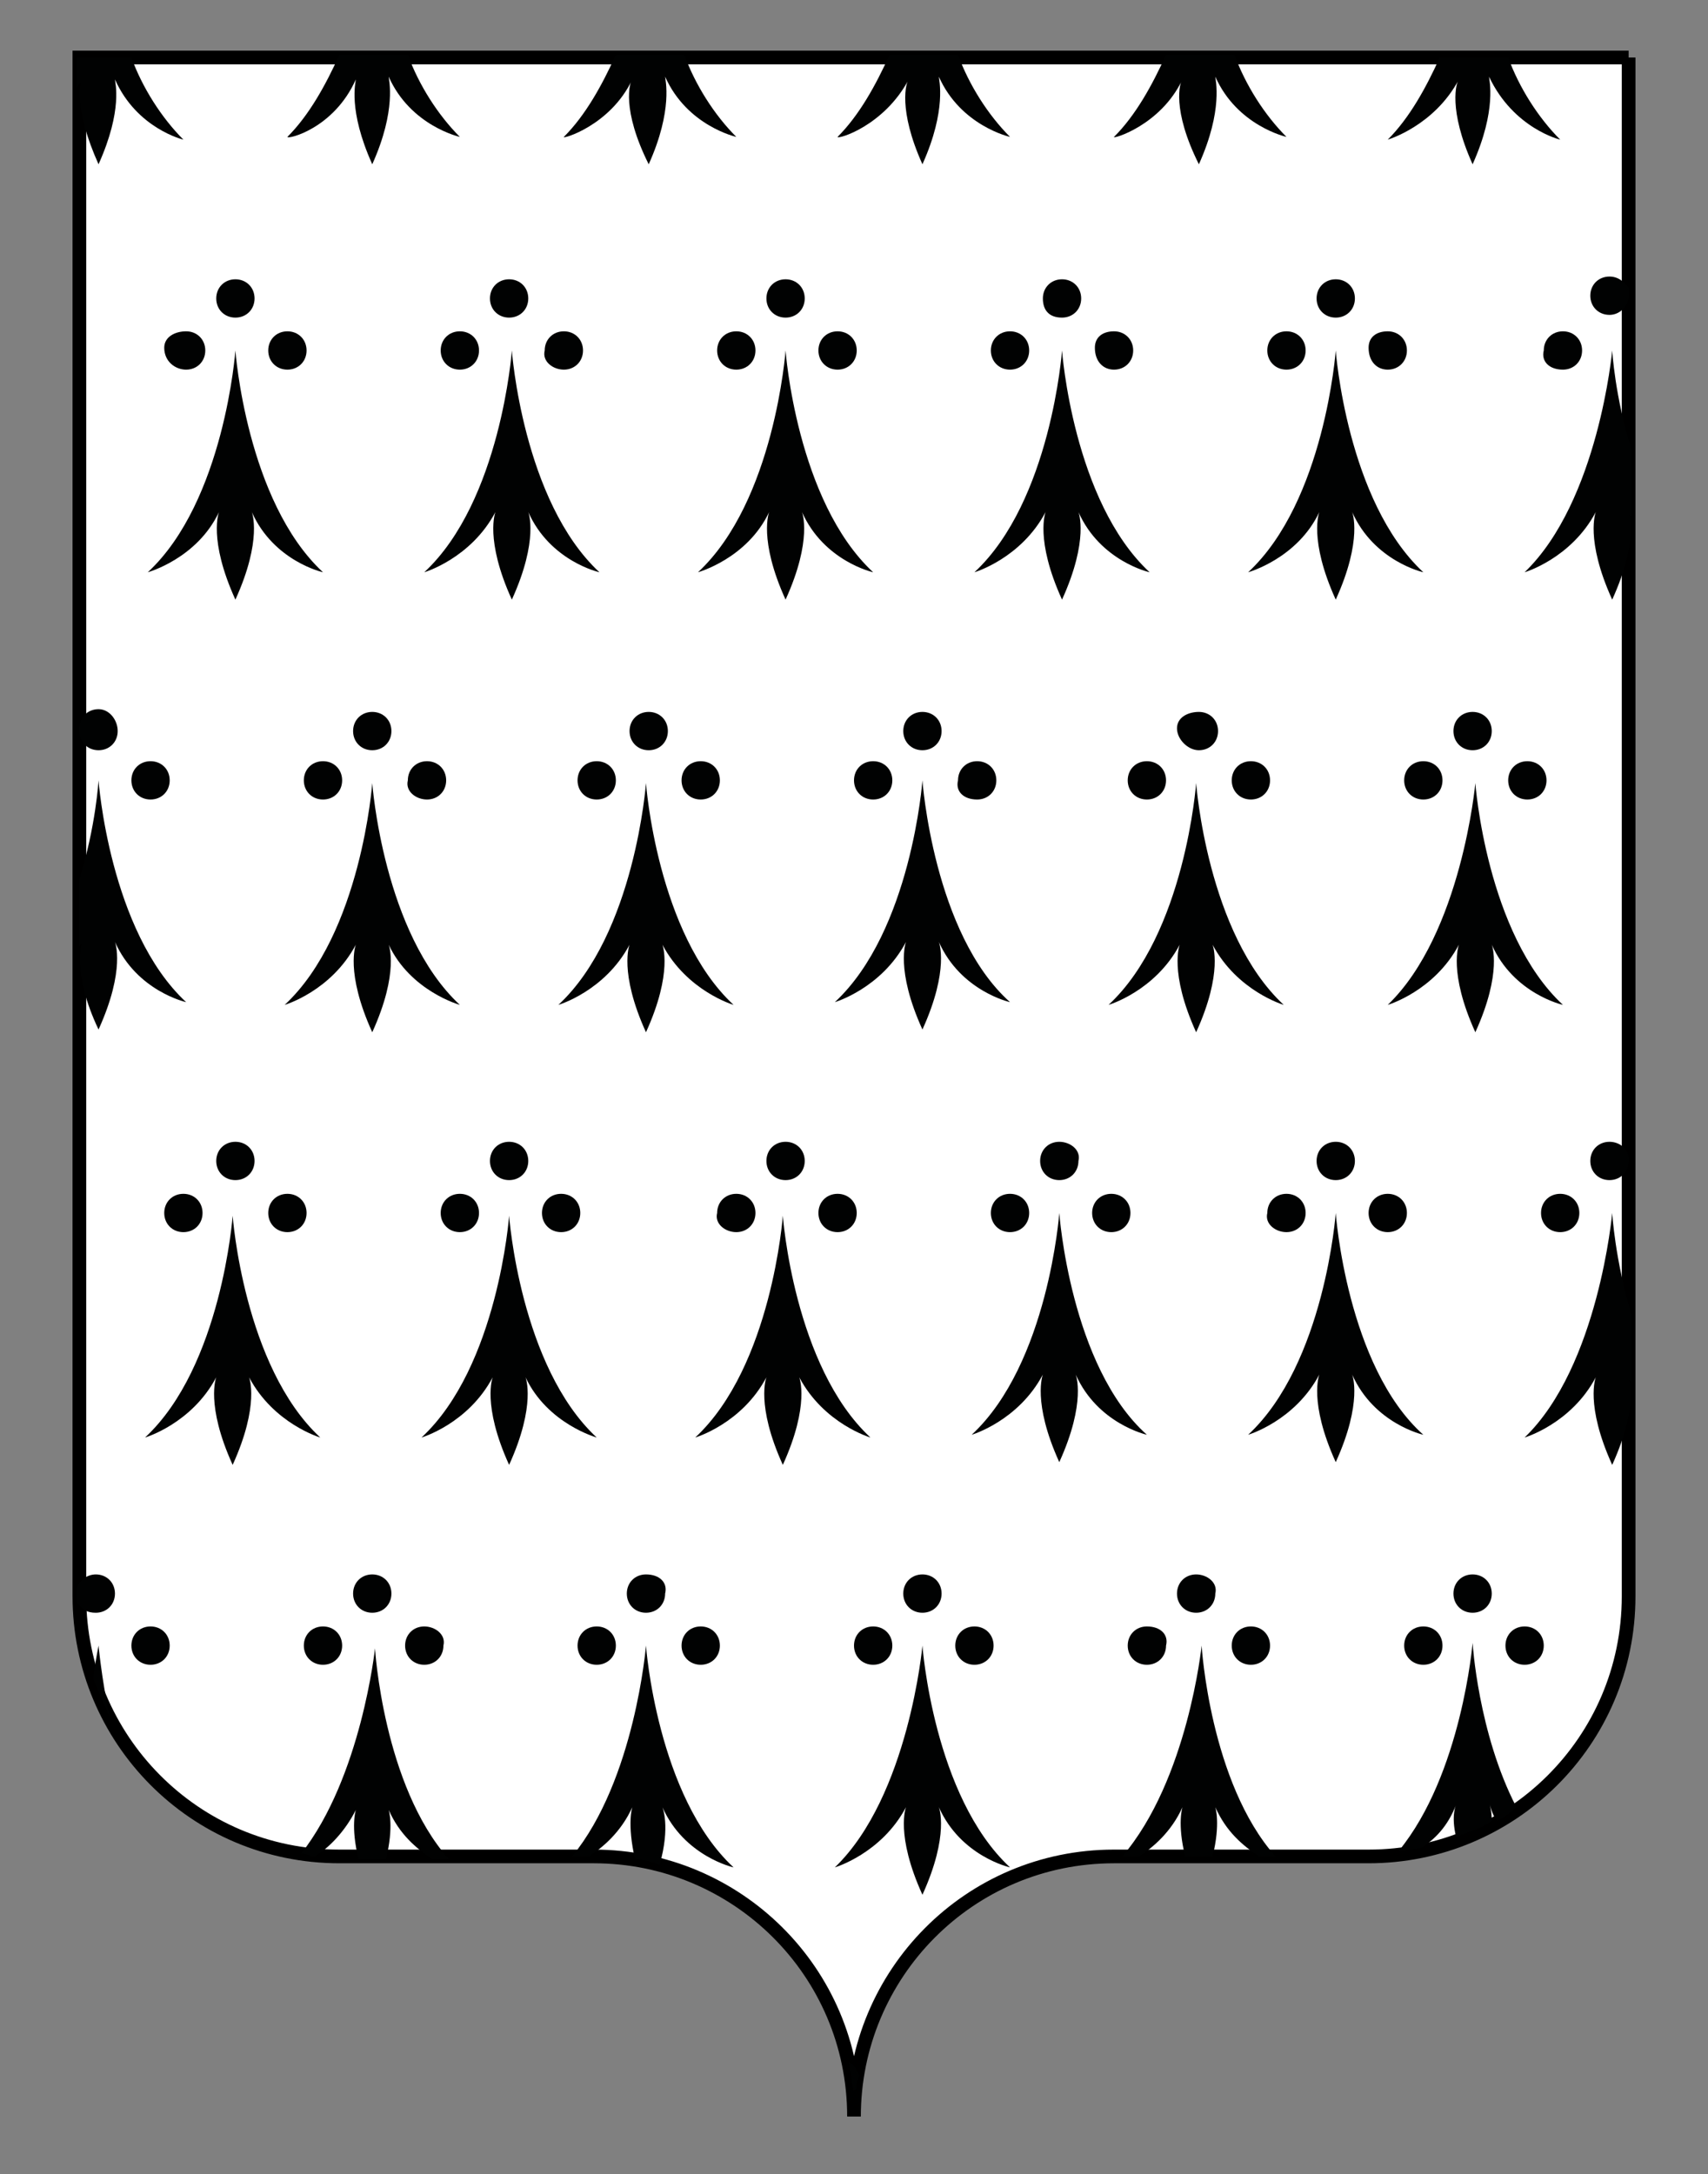 <svg xmlns="http://www.w3.org/2000/svg" version="1.1" id="Calque_1" x="0" y="0" viewBox="0 0 62.4 79.4" xml:space="preserve"><rect x="0" y="0" width="62.4" height="79.4" fill="#808080" stroke="none"/><style>.st1{fill:#010202}</style><path id="XMLID_1_" d="M59.5 2.1v56.2c0 5.3-4.3 9.5-9.5 9.5h-9.3c-5.3 0-9.5 4.3-9.5 9.5 0-5.3-4.3-9.5-9.5-9.5h-9.3c-5.3 0-9.5-4.3-9.5-9.5V2.1h56.6z" fill="#fff" stroke="#000" stroke-width=".5" stroke-miterlimit="10"/><g id="XMLID_3_"><path id="XMLID_311_" class="st1" d="M11.7 52.5c-2.8-2.6-3.2-8.1-3.2-8.1s-.4 5.5-3.2 8.1c0 0 1.7-.5 2.6-2.2 0 0-.4 1 .6 3.2 1-2.2.6-3.2.6-3.2.9 1.7 2.6 2.2 2.6 2.2z"/><path id="XMLID_312_" class="st1" d="M8.6 41.7c-.4 0-.7.3-.7.7s.3.7.7.7c.4 0 .7-.3.7-.7 0-.4-.3-.7-.7-.7z"/><path id="XMLID_313_" class="st1" d="M6.7 45c.4 0 .7-.3.7-.7 0-.4-.3-.7-.7-.7s-.7.3-.7.7c0 .4.3.7.7.7z"/><path id="XMLID_314_" class="st1" d="M9.8 44.3c0 .4.3.7.7.7s.7-.3.7-.7c0-.4-.3-.7-.7-.7s-.7.3-.7.7z"/><path id="XMLID_315_" class="st1" d="M21.8 52.5c-2.8-2.6-3.2-8.1-3.2-8.1s-.4 5.5-3.2 8.1c0 0 1.7-.5 2.6-2.2 0 0-.4 1 .6 3.2 1-2.2.6-3.2.6-3.2.8 1.7 2.6 2.2 2.6 2.2z"/><path id="XMLID_316_" class="st1" d="M18.6 41.7c-.4 0-.7.3-.7.7s.3.7.7.7c.4 0 .7-.3.7-.7s-.3-.7-.7-.7z"/><path id="XMLID_317_" class="st1" d="M16.8 45c.4 0 .7-.3.7-.7 0-.4-.3-.7-.7-.7-.4 0-.7.3-.7.7 0 .4.3.7.7.7z"/><path id="XMLID_318_" class="st1" d="M19.8 44.3c0 .4.3.7.7.7s.7-.3.7-.7c0-.4-.3-.7-.7-.7s-.7.3-.7.7z"/><path id="XMLID_319_" class="st1" d="M31.8 52.5c-2.8-2.6-3.2-8.1-3.2-8.1s-.4 5.5-3.2 8.1c0 0 1.7-.5 2.6-2.2 0 0-.4 1 .6 3.2 1-2.2.6-3.2.6-3.2.9 1.7 2.6 2.2 2.6 2.2z"/><path id="XMLID_320_" class="st1" d="M28.7 41.7c-.4 0-.7.3-.7.7s.3.7.7.7c.4 0 .7-.3.7-.7 0-.4-.3-.7-.7-.7z"/><path id="XMLID_321_" class="st1" d="M26.9 45c.4 0 .7-.3.7-.7 0-.4-.3-.7-.7-.7-.4 0-.7.3-.7.7-.1.4.3.7.7.7z"/><path id="XMLID_322_" class="st1" d="M29.9 44.3c0 .4.3.7.7.7.4 0 .7-.3.7-.7 0-.4-.3-.7-.7-.7-.4 0-.7.3-.7.7z"/><path id="XMLID_323_" class="st1" d="M38.7 44.3s-.4 5.5-3.2 8.1c0 0 1.7-.5 2.6-2.2 0 0-.4 1 .6 3.2 1-2.2.6-3.2.6-3.2.8 1.8 2.6 2.2 2.6 2.2-2.8-2.5-3.2-8.1-3.2-8.1z"/><path id="XMLID_324_" class="st1" d="M38.7 41.7c-.4 0-.7.3-.7.7s.3.7.7.7c.4 0 .7-.3.7-.7.1-.4-.3-.7-.7-.7z"/><path id="XMLID_325_" class="st1" d="M36.9 45c.4 0 .7-.3.7-.7 0-.4-.3-.7-.7-.7s-.7.3-.7.7c0 .4.3.7.7.7z"/><path id="XMLID_326_" class="st1" d="M39.9 44.3c0 .4.3.7.7.7s.7-.3.7-.7c0-.4-.3-.7-.7-.7s-.7.3-.7.7z"/><path id="XMLID_327_" class="st1" d="M48.8 44.3s-.4 5.5-3.2 8.1c0 0 1.7-.5 2.6-2.2 0 0-.4 1 .6 3.2 1-2.2.6-3.2.6-3.2.8 1.8 2.6 2.2 2.6 2.2-2.8-2.5-3.2-8.1-3.2-8.1z"/><path id="XMLID_328_" class="st1" d="M48.8 41.7c-.4 0-.7.3-.7.7s.3.7.7.7c.4 0 .7-.3.7-.7s-.3-.7-.7-.7z"/><path id="XMLID_329_" class="st1" d="M47 45c.4 0 .7-.3.7-.7 0-.4-.3-.7-.7-.7s-.7.3-.7.7c-.1.4.3.7.7.7z"/><path id="XMLID_330_" class="st1" d="M50 44.3c0 .4.3.7.7.7s.7-.3.7-.7c0-.4-.3-.7-.7-.7s-.7.3-.7.7z"/><path id="XMLID_332_" class="st1" d="M55.7 52.5s1.7-.5 2.6-2.2c0 0-.4 1 .6 3.2 1-2.2.6-3.2.6-3.2 0 .1.1.1.1.2V48c-.6-2-.7-3.7-.7-3.7s-.5 5.6-3.2 8.2z"/><path id="XMLID_334_" class="st1" d="M58.8 41.7c-.4 0-.7.3-.7.7s.3.7.7.7c.4 0 .7-.3.7-.7v-.1c0-.3-.3-.6-.7-.6z"/><path id="XMLID_335_" class="st1" d="M56.3 44.3c0 .4.3.7.7.7.4 0 .7-.3.7-.7 0-.4-.3-.7-.7-.7-.4 0-.7.3-.7.7z"/><path id="XMLID_342_" class="st1" d="M3.4 61.3c.2.5.4.9.6 1.4-.3-1.5-.4-2.6-.4-2.6s-.1.5-.2 1.2z"/><path id="XMLID_344_" class="st1" d="M3.5 58.9c.4 0 .7-.3.7-.7s-.3-.7-.7-.7c-.3 0-.6.2-.7.5v.5c.2.3.4.4.7.4z"/><path id="XMLID_346_" class="st1" d="M5.5 59.4c-.4 0-.7.3-.7.7 0 .4.3.7.7.7s.7-.3.7-.7c0-.4-.3-.7-.7-.7z"/><path id="XMLID_350_" class="st1" d="M11 67.7c.2 0 .4.1.5.1.5-.3 1.1-.9 1.5-1.7 0 0-.2.6.1 1.8h1c.3-1.2.1-1.8.1-1.8.4.9 1 1.4 1.6 1.8h.6c-2.4-2.7-2.7-7.7-2.7-7.7s-.5 4.7-2.7 7.5z"/><path id="XMLID_351_" class="st1" d="M13.6 57.5c-.4 0-.7.3-.7.7s.3.7.7.7c.4 0 .7-.3.7-.7 0-.4-.3-.7-.7-.7z"/><path id="XMLID_352_" class="st1" d="M11.8 59.4c-.4 0-.7.3-.7.7 0 .4.3.7.7.7s.7-.3.7-.7c0-.4-.3-.7-.7-.7z"/><path id="XMLID_353_" class="st1" d="M15.5 59.4c-.4 0-.7.3-.7.7 0 .4.3.7.7.7.4 0 .7-.3.7-.7.1-.4-.3-.7-.7-.7z"/><path id="XMLID_356_" class="st1" d="M24.2 66c.8 1.8 2.6 2.2 2.6 2.2-2.8-2.6-3.2-8.1-3.2-8.1s-.4 4.9-2.7 7.7h.6c.5-.3 1.2-.9 1.6-1.8 0 0-.2.6.1 1.9.3 0 .6.1.9.2.4-1.4.1-2.1.1-2.1z"/><path id="XMLID_357_" class="st1" d="M23.6 57.5c-.4 0-.7.3-.7.7s.3.7.7.7c.4 0 .7-.3.7-.7.1-.4-.2-.7-.7-.7z"/><path id="XMLID_358_" class="st1" d="M21.8 59.4c-.4 0-.7.3-.7.7 0 .4.3.7.7.7s.7-.3.7-.7c0-.4-.3-.7-.7-.7z"/><path id="XMLID_359_" class="st1" d="M25.6 59.4c-.4 0-.7.3-.7.7 0 .4.3.7.7.7s.7-.3.7-.7c0-.4-.3-.7-.7-.7z"/><path id="XMLID_360_" class="st1" d="M30.5 68.2s1.7-.5 2.6-2.2c0 0-.4 1 .6 3.2 1-2.2.6-3.2.6-3.2.8 1.8 2.6 2.2 2.6 2.2-2.8-2.6-3.2-8.1-3.2-8.1s-.5 5.5-3.2 8.1z"/><path id="XMLID_361_" class="st1" d="M33.7 57.5c-.4 0-.7.3-.7.7s.3.7.7.7c.4 0 .7-.3.7-.7s-.3-.7-.7-.7z"/><path id="XMLID_362_" class="st1" d="M31.2 60.1c0 .4.3.7.7.7s.7-.3.7-.7c0-.4-.3-.7-.7-.7s-.7.3-.7.7z"/><path id="XMLID_363_" class="st1" d="M35.6 60.8c.4 0 .7-.3.7-.7 0-.4-.3-.7-.7-.7s-.7.3-.7.7c0 .4.3.7.7.7z"/><path id="XMLID_367_" class="st1" d="M41 67.8h.6c.5-.3 1.2-.9 1.6-1.8 0 0-.2.6.1 1.8h1c.3-1.2.1-1.8.1-1.8.4.9 1 1.4 1.6 1.8h.6c-2.4-2.7-2.7-7.7-2.7-7.7s-.5 4.9-2.9 7.7z"/><path id="XMLID_368_" class="st1" d="M43.7 57.5c-.4 0-.7.3-.7.7s.3.7.7.7c.4 0 .7-.3.7-.7.1-.4-.3-.7-.7-.7z"/><path id="XMLID_369_" class="st1" d="M41.9 59.4c-.4 0-.7.3-.7.7 0 .4.3.7.7.7.4 0 .7-.3.7-.7.1-.4-.2-.7-.7-.7z"/><path id="XMLID_370_" class="st1" d="M45.7 59.4c-.4 0-.7.3-.7.7 0 .4.3.7.7.7.4 0 .7-.3.7-.7 0-.4-.3-.7-.7-.7z"/><path id="XMLID_374_" class="st1" d="M54.7 66.5c.2-.1.5-.3.7-.5-1.4-2.7-1.6-6-1.6-6s-.4 4.8-2.7 7.6c.3 0 .5-.1.8-.1.5-.3 1-.8 1.3-1.6 0 0-.2.4 0 1.2.4-.2.9-.3 1.3-.6 0-.4-.1-.7-.1-.7.1.4.2.6.3.7z"/><path id="XMLID_375_" class="st1" d="M54.5 58.2c0-.4-.3-.7-.7-.7s-.7.3-.7.7.3.7.7.7c.4 0 .7-.3.7-.7z"/><path id="XMLID_376_" class="st1" d="M52 59.4c-.4 0-.7.3-.7.7 0 .4.3.7.7.7s.7-.3.7-.7c0-.4-.3-.7-.7-.7z"/><path id="XMLID_377_" class="st1" d="M55 60.1c0 .4.3.7.7.7s.7-.3.7-.7c0-.4-.3-.7-.7-.7s-.7.3-.7.7z"/><path id="XMLID_397_" class="st1" d="M31.3 75.9c0-.1 0-.1 0 0s-.1.2-.1.3c.1-.1.1-.2.1-.3z"/><path id="XMLID_399_" class="st1" d="M31 75.3c.1.4.1.7.2 1.1 0-.1.1-.1.1-.2s0-.2.1-.4c-.1-.2-.2-.4-.4-.5z"/><path id="XMLID_416_" class="st1" d="M3.6 6c.9-2 .6-3 .6-3.1.8 1.8 2.5 2.2 2.5 2.2-.8-.8-1.5-1.9-1.9-3h-2v1.1c.1-.2.2-.2.2-.3-.1.1-.3 1.1.6 3.1z"/><path id="XMLID_418_" class="st1" d="M13 2.9c0 .1-.3 1.1.6 3.1.9-2 .6-3.1.6-3.2C15 4.6 16.8 5 16.8 5c-.8-.8-1.5-1.9-1.9-3h-2.5c-.5 1.1-1.1 2.2-1.9 3 0 .1 1.7-.3 2.5-2.1z"/><path id="XMLID_420_" class="st1" d="M23.1 2.9c-.1.1-.4 1.1.6 3.1.9-2 .6-3.1.6-3.2.8 1.8 2.6 2.2 2.6 2.2-.8-.8-1.5-1.9-1.9-3h-2.5c-.5 1.1-1.1 2.2-1.9 3-.1.1 1.7-.4 2.5-2.1z"/><path id="XMLID_422_" class="st1" d="M33.2 2.9c-.1.1-.4 1.1.5 3.1.9-2 .6-3.1.6-3.2.8 1.8 2.6 2.2 2.6 2.2-.8-.8-1.5-1.9-1.9-3h-2.5c-.5 1.1-1.1 2.2-1.9 3 0 .1 1.7-.4 2.6-2.1z"/><path id="XMLID_424_" class="st1" d="M43.2 2.9c-.1.1-.4 1.1.6 3.1.9-2 .6-3.1.6-3.2C45.2 4.6 47 5 47 5c-.8-.8-1.5-1.9-1.9-3h-2.5c-.5 1.1-1.1 2.2-1.9 3-.1.1 1.7-.4 2.5-2.1z"/><path id="XMLID_426_" class="st1" d="M53.3 2.9c-.1.1-.4 1.1.5 3.1.9-2 .6-3.1.6-3.2.9 1.9 2.6 2.3 2.6 2.3-.8-.8-1.5-1.9-1.9-3h-2.5c-.5 1.1-1.1 2.2-1.9 3 0 0 1.7-.5 2.6-2.2z"/><path id="XMLID_432_" class="st1" d="M8 18.7s-.4 1 .6 3.2c1-2.2.6-3.2.6-3.2.8 1.8 2.6 2.2 2.6 2.2-2.8-2.6-3.2-8.1-3.2-8.1s-.4 5.5-3.2 8.1c0 0 1.8-.5 2.6-2.2z"/><path id="XMLID_433_" class="st1" d="M8.6 11.6c.4 0 .7-.3.7-.7 0-.4-.3-.7-.7-.7-.4 0-.7.3-.7.7s.3.7.7.7z"/><path id="XMLID_434_" class="st1" d="M6.8 13.5c.4 0 .7-.3.7-.7 0-.4-.3-.7-.7-.7s-.8.2-.8.6c0 .5.4.8.8.8z"/><path id="XMLID_435_" class="st1" d="M10.5 13.5c.4 0 .7-.3.7-.7 0-.4-.3-.7-.7-.7s-.7.3-.7.7c0 .4.3.7.7.7z"/><path id="XMLID_436_" class="st1" d="M18.1 18.7s-.4 1 .6 3.2c1-2.2.6-3.2.6-3.2.8 1.8 2.6 2.2 2.6 2.2-2.8-2.6-3.2-8.1-3.2-8.1s-.4 5.5-3.2 8.1c0 0 1.7-.5 2.6-2.2z"/><path id="XMLID_437_" class="st1" d="M18.6 11.6c.4 0 .7-.3.7-.7s-.3-.7-.7-.7c-.4 0-.7.3-.7.7s.3.7.7.7z"/><path id="XMLID_438_" class="st1" d="M16.8 13.5c.4 0 .7-.3.7-.7 0-.4-.3-.7-.7-.7-.4 0-.7.3-.7.7 0 .4.3.7.7.7z"/><path id="XMLID_439_" class="st1" d="M20.6 13.5c.4 0 .7-.3.7-.7 0-.4-.3-.7-.7-.7-.4 0-.7.3-.7.7-.1.4.3.7.7.7z"/><path id="XMLID_440_" class="st1" d="M28.1 18.7s-.4 1 .6 3.2c1-2.2.6-3.2.6-3.2.8 1.8 2.6 2.2 2.6 2.2-2.8-2.6-3.2-8.1-3.2-8.1s-.4 5.5-3.2 8.1c0 0 1.8-.5 2.6-2.2z"/><path id="XMLID_441_" class="st1" d="M28.7 11.6c.4 0 .7-.3.7-.7 0-.4-.3-.7-.7-.7s-.7.3-.7.7.3.7.7.7z"/><path id="XMLID_442_" class="st1" d="M26.9 13.5c.4 0 .7-.3.7-.7 0-.4-.3-.7-.7-.7s-.7.3-.7.7c0 .4.3.7.7.7z"/><path id="XMLID_443_" class="st1" d="M30.6 13.5c.4 0 .7-.3.7-.7 0-.4-.3-.7-.7-.7-.4 0-.7.3-.7.7 0 .4.3.7.7.7z"/><path id="XMLID_444_" class="st1" d="M38.2 18.7s-.4 1 .6 3.2c1-2.2.6-3.2.6-3.2.8 1.8 2.6 2.2 2.6 2.2-2.8-2.6-3.2-8.1-3.2-8.1s-.4 5.5-3.2 8.1c0 0 1.7-.5 2.6-2.2z"/><path id="XMLID_445_" class="st1" d="M38.8 11.6c.4 0 .7-.3.7-.7 0-.4-.3-.7-.7-.7-.4 0-.7.3-.7.7s.2.7.7.7z"/><path id="XMLID_446_" class="st1" d="M36.9 13.5c.4 0 .7-.3.7-.7 0-.4-.3-.7-.7-.7s-.7.3-.7.7c0 .4.3.7.7.7z"/><path id="XMLID_447_" class="st1" d="M40.7 13.5c.4 0 .7-.3.7-.7 0-.4-.3-.7-.7-.7s-.7.2-.7.6c0 .5.3.8.7.8z"/><path id="XMLID_448_" class="st1" d="M48.2 18.7s-.4 1 .6 3.2c1-2.2.6-3.2.6-3.2.8 1.8 2.6 2.2 2.6 2.2-2.8-2.6-3.2-8.1-3.2-8.1s-.4 5.5-3.2 8.1c0 0 1.8-.5 2.6-2.2z"/><path id="XMLID_449_" class="st1" d="M48.8 11.6c.4 0 .7-.3.7-.7s-.3-.7-.7-.7c-.4 0-.7.3-.7.7s.3.7.7.7z"/><path id="XMLID_450_" class="st1" d="M47 13.5c.4 0 .7-.3.7-.7 0-.4-.3-.7-.7-.7-.4 0-.7.3-.7.7 0 .4.3.7.7.7z"/><path id="XMLID_451_" class="st1" d="M50.7 13.5c.4 0 .7-.3.7-.7 0-.4-.3-.7-.7-.7s-.7.2-.7.6c0 .5.3.8.7.8z"/><path id="XMLID_453_" class="st1" d="M55.7 20.9s1.7-.5 2.6-2.2c0 0-.4 1 .6 3.2 1-2.2.6-3.2.6-3.2 0 .1.1.1.1.2v-2.5c-.6-1.9-.7-3.6-.7-3.6s-.5 5.5-3.2 8.1z"/><path id="XMLID_455_" class="st1" d="M58.8 10.1c-.4 0-.7.3-.7.7s.3.7.7.7c.3 0 .6-.2.7-.6v-.4c-.1-.1-.3-.4-.7-.4z"/><path id="XMLID_456_" class="st1" d="M57.1 13.5c.4 0 .7-.3.7-.7 0-.4-.3-.7-.7-.7s-.7.3-.7.7c-.1.4.2.7.7.7z"/><path id="XMLID_463_" class="st1" d="M3.6 37.6c1-2.2.6-3.2.6-3.2.8 1.8 2.6 2.2 2.6 2.2C4 34 3.6 28.5 3.6 28.5s-.1 1.7-.7 3.6v2.5c0-.1.1-.1.1-.2 0 0-.4 1.1.6 3.2z"/><path id="XMLID_464_" class="st1" d="M2.8 26.6c0 .1 0 .1 0 0z"/><path id="XMLID_465_" class="st1" d="M3.6 27.4c.4 0 .7-.3.7-.7s-.3-.8-.7-.8c-.4 0-.7.3-.7.7v.1c0 .4.3.7.7.7z"/><path id="XMLID_467_" class="st1" d="M5.5 27.8c-.4 0-.7.3-.7.7 0 .4.3.7.7.7.4 0 .7-.3.7-.7 0-.4-.3-.7-.7-.7z"/><path id="XMLID_468_" class="st1" d="M16.8 36.7c-2.8-2.6-3.2-8.1-3.2-8.1s-.4 5.5-3.2 8.1c0 0 1.7-.5 2.6-2.2 0 0-.4 1 .6 3.2 1-2.2.6-3.2.6-3.2.8 1.7 2.6 2.2 2.6 2.2z"/><path id="XMLID_469_" class="st1" d="M13.6 27.4c.4 0 .7-.3.7-.7 0-.4-.3-.7-.7-.7s-.7.3-.7.7.3.7.7.7z"/><path id="XMLID_470_" class="st1" d="M11.1 28.5c0 .4.3.7.7.7s.7-.3.7-.7c0-.4-.3-.7-.7-.7s-.7.3-.7.7z"/><path id="XMLID_471_" class="st1" d="M15.6 29.2c.4 0 .7-.3.7-.7 0-.4-.3-.7-.7-.7-.4 0-.7.3-.7.7-.1.4.3.7.7.7z"/><path id="XMLID_472_" class="st1" d="M26.8 36.7c-2.8-2.6-3.2-8.1-3.2-8.1s-.4 5.5-3.2 8.1c0 0 1.7-.5 2.6-2.2 0 0-.4 1 .6 3.2 1-2.2.6-3.2.6-3.2.9 1.7 2.6 2.2 2.6 2.2z"/><path id="XMLID_473_" class="st1" d="M23.7 27.4c.4 0 .7-.3.7-.7 0-.4-.3-.7-.7-.7-.4 0-.7.3-.7.7s.3.7.7.7z"/><path id="XMLID_474_" class="st1" d="M21.1 28.5c0 .4.3.7.7.7s.7-.3.7-.7c0-.4-.3-.7-.7-.7s-.7.3-.7.7z"/><path id="XMLID_475_" class="st1" d="M25.6 29.2c.4 0 .7-.3.7-.7 0-.4-.3-.7-.7-.7s-.7.3-.7.7c0 .4.3.7.7.7z"/><path id="XMLID_476_" class="st1" d="M33.7 28.5s-.4 5.5-3.2 8.1c0 0 1.7-.5 2.6-2.2 0 0-.4 1 .6 3.2 1-2.2.6-3.2.6-3.2.8 1.8 2.6 2.2 2.6 2.2-2.8-2.5-3.2-8.1-3.2-8.1z"/><path id="XMLID_477_" class="st1" d="M33.7 27.4c.4 0 .7-.3.7-.7s-.3-.7-.7-.7c-.4 0-.7.3-.7.7s.3.7.7.7z"/><path id="XMLID_478_" class="st1" d="M31.2 28.5c0 .4.3.7.7.7.4 0 .7-.3.7-.7 0-.4-.3-.7-.7-.7-.4 0-.7.3-.7.7z"/><path id="XMLID_479_" class="st1" d="M35.7 29.2c.4 0 .7-.3.7-.7 0-.4-.3-.7-.7-.7s-.7.3-.7.7c-.1.4.2.7.7.7z"/><path id="XMLID_480_" class="st1" d="M46.9 36.7c-2.8-2.6-3.2-8.1-3.2-8.1s-.4 5.5-3.2 8.1c0 0 1.7-.5 2.6-2.2 0 0-.4 1 .6 3.2 1-2.2.6-3.2.6-3.2.9 1.7 2.6 2.2 2.6 2.2z"/><path id="XMLID_481_" class="st1" d="M43.8 27.4c.4 0 .7-.3.7-.7 0-.4-.3-.7-.7-.7s-.8.2-.8.6.4.8.8.8z"/><path id="XMLID_482_" class="st1" d="M41.2 28.5c0 .4.3.7.7.7s.7-.3.7-.7c0-.4-.3-.7-.7-.7s-.7.3-.7.7z"/><path id="XMLID_483_" class="st1" d="M45.7 29.2c.4 0 .7-.3.7-.7 0-.4-.3-.7-.7-.7-.4 0-.7.3-.7.7 0 .4.3.7.7.7z"/><path id="XMLID_484_" class="st1" d="M50.7 36.7s1.7-.5 2.6-2.2c0 0-.4 1 .6 3.2 1-2.2.6-3.2.6-3.2.8 1.8 2.6 2.2 2.6 2.2-2.8-2.6-3.2-8.1-3.2-8.1s-.5 5.5-3.2 8.1z"/><path id="XMLID_485_" class="st1" d="M53.8 27.4c.4 0 .7-.3.7-.7 0-.4-.3-.7-.7-.7s-.7.3-.7.7.3.7.7.7z"/><path id="XMLID_486_" class="st1" d="M51.3 28.5c0 .4.3.7.7.7s.7-.3.7-.7c0-.4-.3-.7-.7-.7s-.7.3-.7.7z"/><path id="XMLID_487_" class="st1" d="M55.8 29.2c.4 0 .7-.3.7-.7 0-.4-.3-.7-.7-.7s-.7.3-.7.7c0 .4.3.7.7.7z"/></g></svg>
